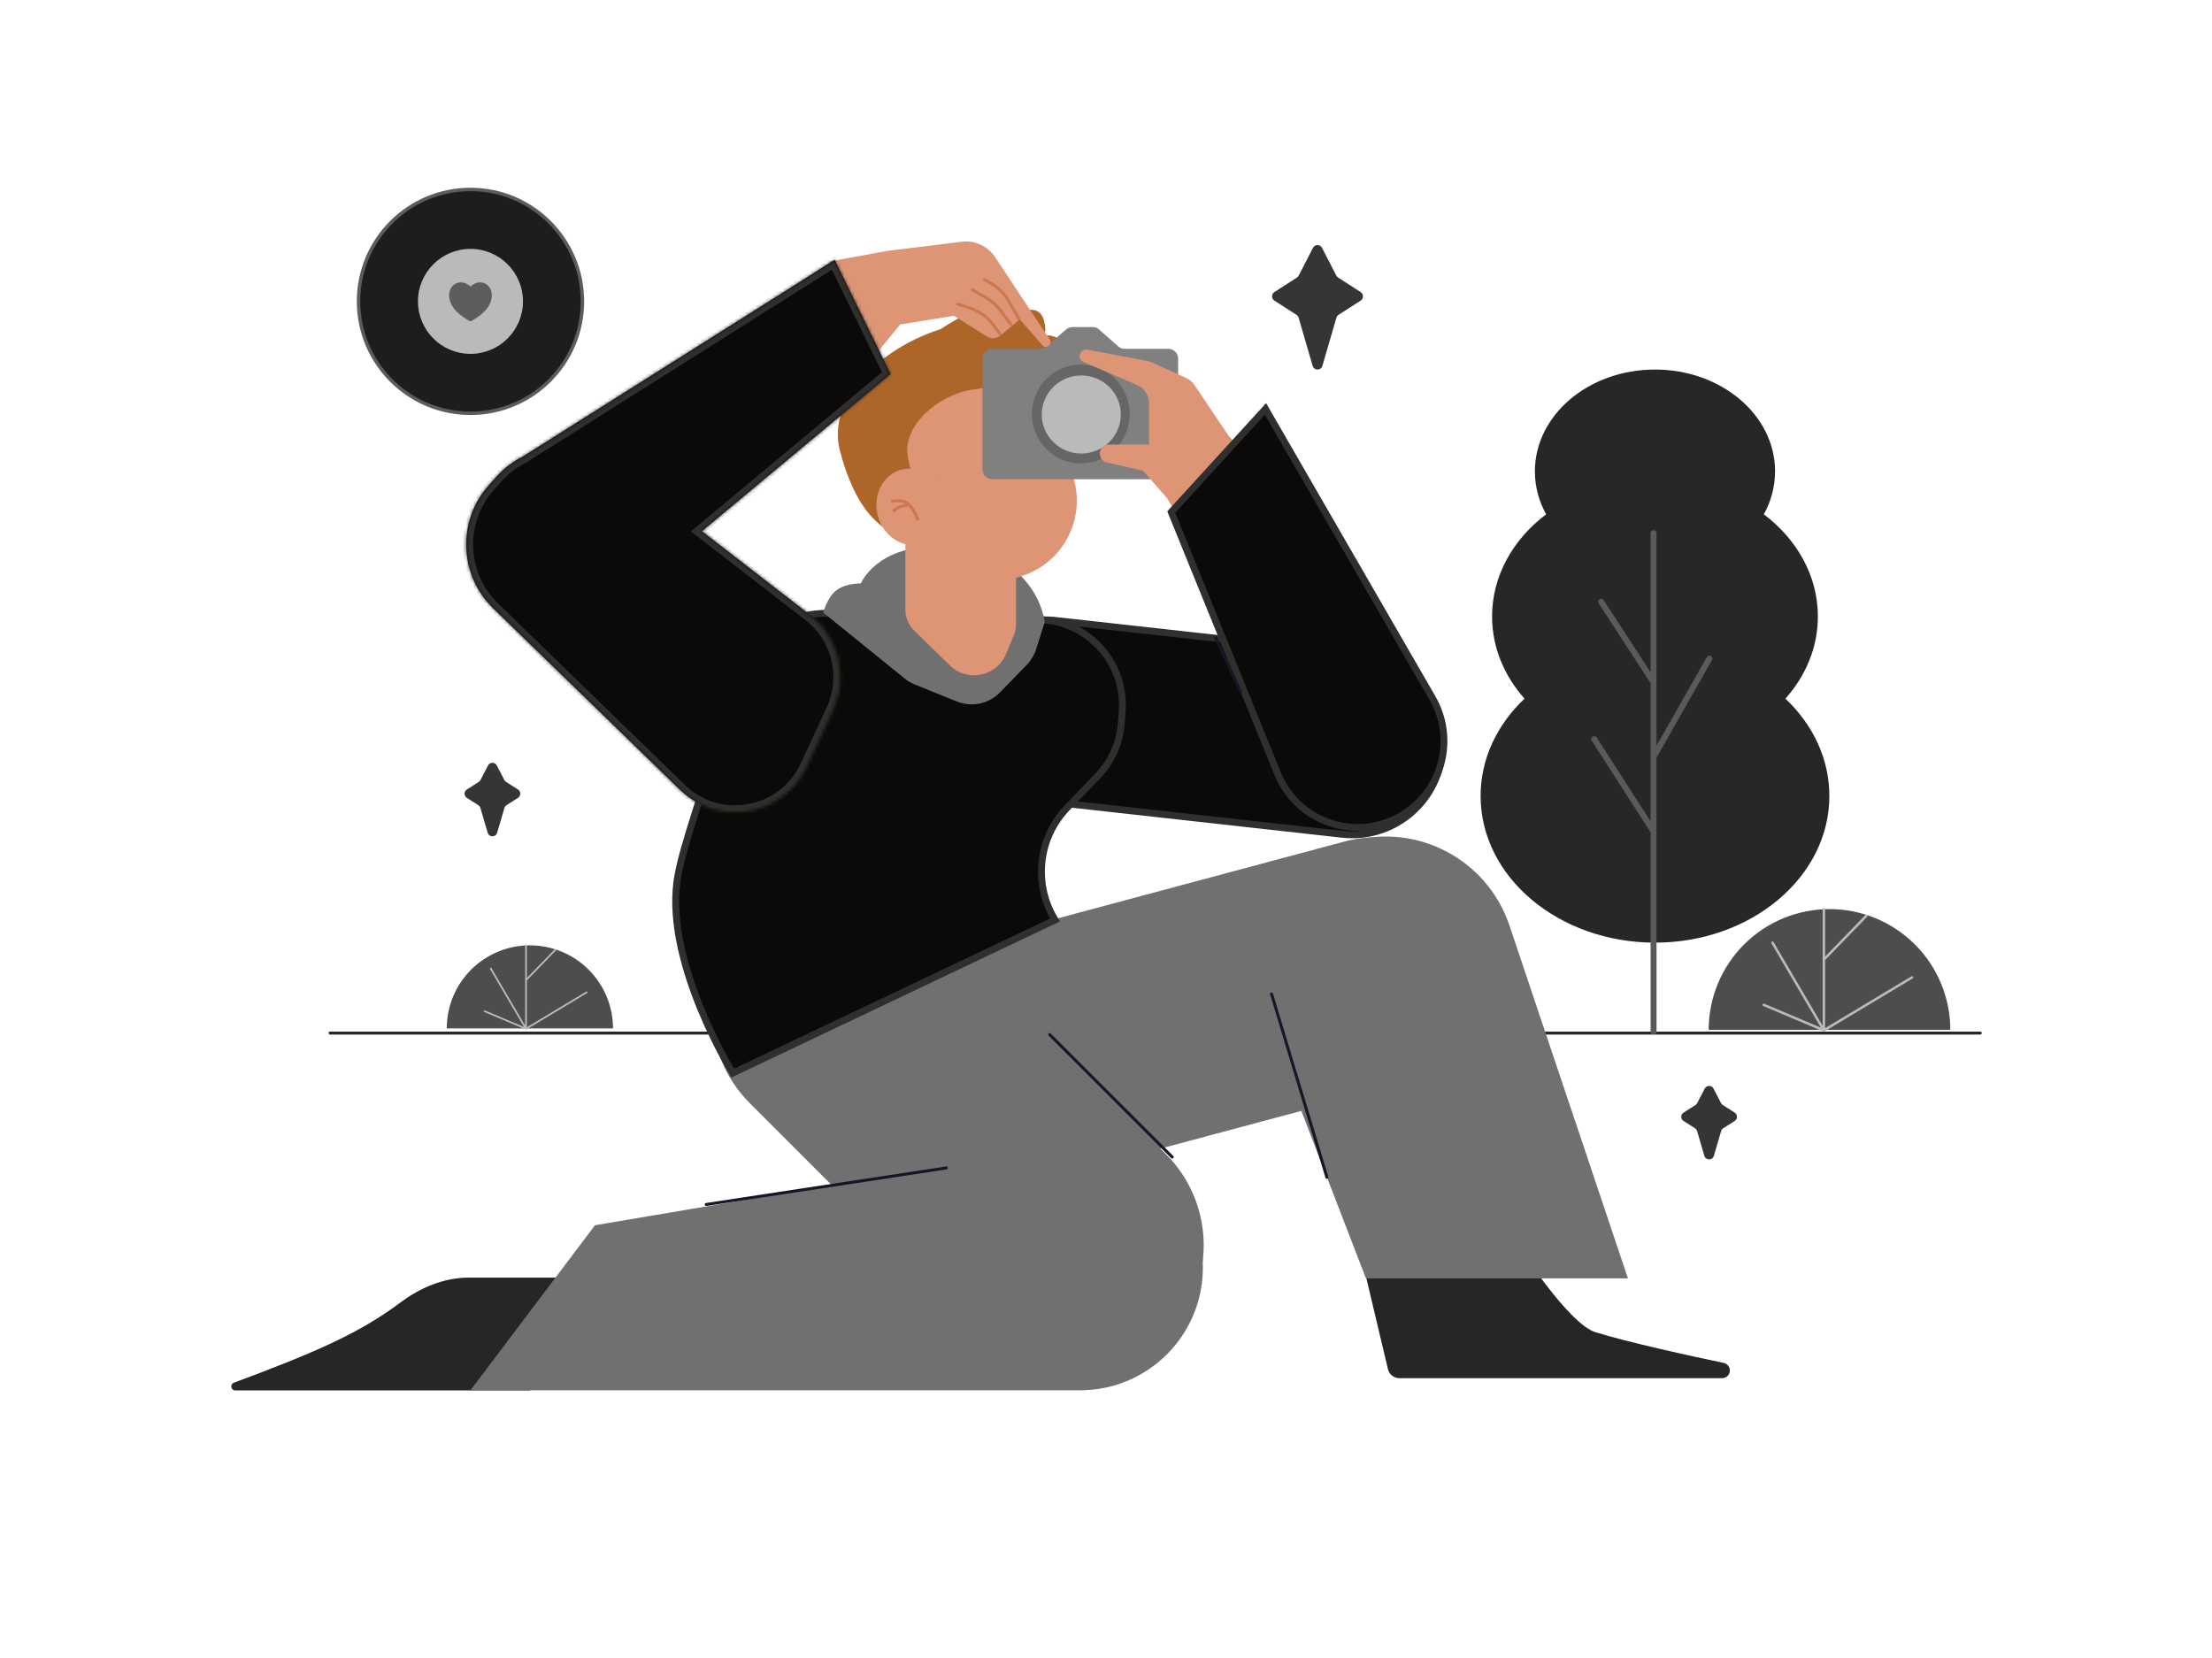 <svg width="643" height="482" viewBox="0 0 643 482" fill="none" xmlns="http://www.w3.org/2000/svg">
<path fill-rule="evenodd" clip-rule="evenodd" d="M95.531 300.318C95.531 300.079 95.724 299.887 95.962 299.887H575.626C575.864 299.887 576.057 300.079 576.057 300.318C576.057 300.556 575.864 300.748 575.626 300.748H95.962C95.724 300.748 95.531 300.556 95.531 300.318Z" fill="#272626"/>
<path d="M463.713 387.253C456.384 384.955 442.233 364.457 434.335 350.772C430.994 344.979 424.291 341.374 417.712 342.58L405.728 344.783C397.959 346.208 392.971 353.854 394.796 361.538L403.455 397.996C403.826 399.55 405.214 400.647 406.814 400.647H500.606C502.028 400.647 503.092 399.34 502.801 397.95C502.617 397.074 501.939 396.393 501.063 396.212C491.588 394.244 472.912 390.137 463.713 387.253Z" fill="#272626"/>
<path d="M264.214 316.026C259.039 296.717 270.501 276.87 289.815 271.696L390.762 244.652C410.075 239.479 429.928 250.937 435.102 270.246C440.277 289.556 428.816 309.402 409.503 314.576L308.554 341.62C289.241 346.793 269.389 335.335 264.214 316.026Z" fill="#707070"/>
<path d="M392.997 244.48C412.353 239.295 432.404 250.054 438.78 269.046L473.225 371.636H397.062L367.418 294.757C359.31 273.729 371.225 250.313 392.997 244.48Z" fill="#707070"/>
<path fill-rule="evenodd" clip-rule="evenodd" d="M369.501 288.558C369.728 288.489 369.969 288.618 370.038 288.848L386.127 342.132C386.196 342.359 386.067 342.6 385.837 342.669C385.61 342.738 385.369 342.609 385.3 342.379L369.211 289.095C369.142 288.868 369.271 288.627 369.501 288.558Z" fill="#171625"/>
<path d="M154.025 404.202L178.159 371.41H136.297C129.04 371.41 122.168 374.311 116.367 378.669C104.276 387.754 90.871 393.439 67.983 401.965C66.78 402.413 67.098 404.202 68.381 404.202H154.025Z" fill="#272626"/>
<path d="M172.961 356.187L308.048 333.348C329.809 329.668 349.656 346.438 349.656 368.504C349.656 388.195 333.69 404.157 313.995 404.157H136.76L172.961 356.187Z" fill="#707070"/>
<path d="M217.937 267.617C232.592 252.966 256.352 252.966 271.006 267.617L338.911 335.506C353.567 350.159 353.567 373.914 338.911 388.564C324.258 403.216 300.498 403.216 285.842 388.564L217.937 320.676C203.283 306.023 203.282 282.269 217.937 267.617Z" fill="#707070"/>
<path fill-rule="evenodd" clip-rule="evenodd" d="M304.819 300.444C304.988 300.274 305.258 300.274 305.428 300.444L341.054 336.062C341.224 336.232 341.224 336.502 341.054 336.671C340.885 336.841 340.615 336.841 340.445 336.671L304.819 301.053C304.649 300.883 304.649 300.613 304.819 300.444Z" fill="#171625"/>
<path fill-rule="evenodd" clip-rule="evenodd" d="M275.525 339.458C275.561 339.694 275.4 339.915 275.164 339.949L205.348 350.577C205.113 350.615 204.893 350.451 204.857 350.218C204.821 349.983 204.983 349.762 205.218 349.727L275.034 339.099C275.27 339.062 275.49 339.225 275.525 339.458Z" fill="#171625"/>
<path d="M277.814 203.6L277.814 203.6C279.417 189.17 292.417 178.771 306.849 180.374L306.849 180.374L395.929 190.267L396.04 189.273L395.929 190.267C410.364 191.87 420.765 204.867 419.163 219.297C417.557 233.727 404.557 244.125 390.125 242.522L301.045 232.629L300.934 233.623L301.045 232.629C286.611 231.027 276.21 218.029 277.814 203.6Z" fill="#0B0A08" stroke="#302F2D" stroke-width="2"/>
<path d="M208.034 213.144L208.034 213.144L208.642 207.125C210.332 190.38 224.687 177.794 241.513 178.304L302.174 180.142C316.341 180.571 327.283 192.739 326.206 206.868L325.947 210.259L325.947 210.259C325.511 216.018 323.081 221.444 319.076 225.605L310.241 234.784C301.754 243.602 300.309 257.028 306.697 267.438L212.995 311.954C212.884 311.768 212.755 311.55 212.609 311.301C212.068 310.379 211.296 309.03 210.381 307.333C208.548 303.937 206.141 299.154 203.842 293.6C199.226 282.454 195.114 268.371 196.793 256.219L195.802 256.082L196.793 256.219C197.548 250.751 199.835 243.473 202.189 235.985C202.304 235.617 202.42 235.25 202.535 234.881C204.985 227.081 207.429 219.133 208.034 213.144Z" fill="#0B0A08" stroke="#302F2D" stroke-width="2"/>
<path d="M239.329 178.093L262.99 197.262C263.875 197.979 264.863 198.561 265.919 198.988L278.137 203.924C282.468 205.674 287.428 204.629 290.683 201.281L298.481 193.262C299.731 191.976 300.664 190.416 301.202 188.706L303.687 180.822C303.687 180.822 301.385 158.848 272.083 158.848C254.557 158.848 250.247 169.619 250.247 169.619C250.247 169.619 244.53 169.412 241.915 172.779C239.885 175.393 239.329 178.093 239.329 178.093Z" fill="#707070"/>
<path d="M302.538 130.124C302.538 146.305 292.864 158.274 276.68 158.274C260.495 158.274 250.247 153.678 244.214 131.273C238.866 111.413 266.959 94.074 283.144 94.074C299.328 94.074 302.538 113.942 302.538 130.124Z" fill="#AD6628"/>
<path d="M263.176 137.879L295.355 161.146V181.397C295.355 182.535 295.131 183.661 294.691 184.711L292.436 190.128C289.701 196.684 281.215 198.417 276.13 193.457L265.776 183.359C264.114 181.737 263.176 179.513 263.176 177.19V137.879Z" fill="#DD9576"/>
<path d="M262.033 137.349C258.063 125.295 264.618 112.305 276.676 108.335L277.66 108.011C289.718 104.041 302.71 110.595 306.68 122.65L311.861 138.376C315.831 150.431 309.275 163.421 297.219 167.391L296.234 167.715C284.177 171.685 271.184 165.131 267.214 153.076L262.033 137.349Z" fill="#DD9576"/>
<path d="M261.457 140.478C265.073 144.257 268.204 146.958 268.204 146.958C268.204 146.958 262.987 134.096 263.784 129.351C265.189 120.989 274.501 114.669 282.174 113.346C290.172 111.968 297.125 111.757 302.681 115.328C310.008 116.621 314.03 105.418 310.008 100.391C308.315 98.277 305.178 96.897 303.471 97.821C304.023 96.285 303.934 94.83 303.471 93.159C302.095 88.175 296.855 89.934 291.651 93.159C288.589 83.851 269.118 96.916 260.61 106.998C257.037 111.23 253.126 114.894 253.695 123.801C253.953 127.845 258.547 137.435 261.457 140.478Z" fill="#AD6628"/>
<path d="M274.613 144.756C276.215 150.732 273.165 156.742 267.8 158.179C262.436 159.616 256.789 155.937 255.187 149.961C253.585 143.984 256.636 137.975 262 136.538C267.365 135.1 273.012 138.78 274.613 144.756Z" fill="#DD9576"/>
<path fill-rule="evenodd" clip-rule="evenodd" d="M259.405 146.116H259.405L259.409 146.116L259.427 146.113C259.444 146.111 259.469 146.108 259.501 146.104C259.566 146.096 259.662 146.086 259.781 146.075C260.019 146.054 260.351 146.03 260.722 146.024C261.484 146.011 262.348 146.07 262.941 146.314C263.054 146.36 263.166 146.416 263.276 146.483C263.243 146.487 263.21 146.491 263.176 146.495C262.526 146.577 261.681 146.736 261.057 147.055C260.725 147.225 260.354 147.492 260.079 147.703C259.938 147.811 259.817 147.91 259.731 147.981C259.688 148.017 259.653 148.046 259.629 148.066C259.617 148.076 259.608 148.084 259.601 148.09L259.594 148.096L259.591 148.099L259.591 148.099C259.591 148.099 259.591 148.099 259.873 148.425L259.591 148.099C259.411 148.255 259.391 148.527 259.547 148.707C259.703 148.886 259.975 148.906 260.155 148.75L260.157 148.749L260.162 148.744C260.168 148.739 260.176 148.732 260.187 148.723C260.208 148.705 260.24 148.678 260.28 148.645C260.361 148.579 260.474 148.487 260.605 148.386C260.872 148.18 261.191 147.954 261.449 147.822C261.932 147.575 262.649 147.43 263.285 147.35C263.595 147.31 263.872 147.288 264.072 147.276C264.118 147.273 264.16 147.271 264.197 147.269C264.823 147.963 265.335 148.863 265.701 149.626C265.895 150.029 266.045 150.387 266.145 150.643C266.196 150.771 266.234 150.873 266.259 150.943C266.272 150.978 266.281 151.004 266.287 151.022L266.294 151.042L266.295 151.046L266.296 151.047C266.371 151.272 266.616 151.394 266.842 151.318C267.067 151.242 267.188 150.997 267.112 150.772L266.704 150.909C267.112 150.772 267.112 150.772 267.112 150.772L267.112 150.771L267.112 150.769L267.109 150.762L267.101 150.738C267.094 150.718 267.083 150.688 267.069 150.65C267.042 150.573 267.001 150.464 266.948 150.328C266.841 150.056 266.683 149.679 266.478 149.253C266.072 148.407 265.467 147.339 264.688 146.531C264.278 146.106 263.804 145.736 263.269 145.517C262.501 145.202 261.486 145.149 260.707 145.162C260.31 145.169 259.956 145.194 259.702 145.217C259.575 145.229 259.472 145.24 259.401 145.248C259.365 145.253 259.337 145.256 259.318 145.259L259.295 145.261L259.289 145.262L259.286 145.263C259.286 145.263 259.286 145.263 259.345 145.689L259.286 145.263C259.051 145.295 258.886 145.513 258.918 145.749C258.951 145.984 259.169 146.149 259.405 146.116Z" fill="#CD764F"/>
<path d="M285.586 104.27C285.586 102.684 286.872 101.398 288.459 101.398H302.316C303.006 101.398 303.672 101.15 304.192 100.699L309.895 95.777C310.416 95.326 311.082 95.078 311.772 95.078H317.601C318.299 95.078 318.977 95.334 319.503 95.798L325.025 100.677C325.551 101.142 326.226 101.398 326.927 101.398H339.6C341.186 101.398 342.474 102.684 342.474 104.27V136.442C342.474 138.028 341.186 139.314 339.6 139.314H288.459C286.872 139.314 285.586 138.028 285.586 136.442V104.27Z" fill="#808080"/>
<path d="M328.395 120.355C328.395 128.287 322.029 134.717 314.174 134.717C306.318 134.717 299.952 128.287 299.952 120.355C299.952 112.422 306.318 105.992 314.174 105.992C322.029 105.992 328.395 112.422 328.395 120.355Z" fill="#666666"/>
<path d="M325.81 120.499C325.81 126.765 320.664 131.845 314.317 131.845C307.971 131.845 302.825 126.765 302.825 120.499C302.825 114.232 307.971 109.152 314.317 109.152C320.664 109.152 325.81 114.232 325.81 120.499Z" fill="#BABABA"/>
<path d="M360.278 155.578L364.165 152.657C369.67 148.521 370.325 140.509 365.57 135.534L357.23 126.809L347.177 111.873C346.576 110.981 345.74 110.276 344.758 109.837L333.998 105.021L316.098 101.648C314.458 101.339 313.248 103.147 314.162 104.544C314.366 104.855 314.656 105.1 314.998 105.247L330.521 111.919C332.63 112.826 333.998 114.901 333.998 117.197V129.23H322.347C321.29 129.23 320.336 129.86 319.92 130.832C319.268 132.35 320.155 134.085 321.764 134.449L332.222 136.816L339.322 144.885L343.367 152.045C346.78 158.086 354.73 159.747 360.278 155.578Z" fill="#DD9576"/>
<path d="M367.853 118.878L416.374 202.9C416.374 202.9 416.374 202.9 416.374 202.9C423.304 214.901 419.19 230.247 407.187 237.176C393.999 244.789 377.123 238.999 371.387 224.894C371.387 224.894 371.387 224.894 371.387 224.893L340.477 148.857L367.853 118.878Z" fill="#0B0A08" stroke="#302F2D" stroke-width="2"/>
<path fill-rule="evenodd" clip-rule="evenodd" d="M353.21 185.028C353.426 184.928 353.682 185.022 353.782 185.238L360.965 200.75C361.065 200.966 360.971 201.222 360.755 201.322C360.54 201.422 360.284 201.328 360.183 201.112L353.001 185.6C352.9 185.384 352.995 185.128 353.21 185.028Z" fill="#171625"/>
<path d="M305.167 98.739L289.232 74.714C287.118 71.528 283.384 69.809 279.588 70.275L257.949 72.932L241.714 75.903L232.616 82.092C225.374 87.018 224.693 97.438 231.232 103.264L234.847 106.484C238.988 110.173 244.968 110.944 249.91 108.427L250.256 108.251L261.67 94.326L277.274 91.792L286.884 97.805C288.118 98.577 289.709 98.468 290.827 97.534L296.45 92.836L303.017 100.375C303.273 100.67 303.647 100.84 304.037 100.84C305.118 100.84 305.764 99.638 305.167 98.739Z" fill="#DD9576"/>
<path fill-rule="evenodd" clip-rule="evenodd" d="M285.814 81.075C285.932 80.869 286.196 80.798 286.402 80.917L288.396 82.064C290.525 83.288 292.289 85.054 293.513 87.183L296.59 92.537C296.708 92.744 296.639 93.007 296.432 93.126C296.225 93.244 295.961 93.173 295.843 92.966L292.766 87.612C291.62 85.616 289.962 83.959 287.968 82.811L285.972 81.664C285.766 81.545 285.695 81.282 285.814 81.075ZM282.253 84.035C282.371 83.828 282.634 83.756 282.841 83.874L286.889 86.181C288.554 87.131 290.005 88.415 291.151 89.953L294.197 94.044C294.341 94.234 294.3 94.504 294.111 94.647C293.918 94.788 293.648 94.749 293.507 94.558L290.459 90.467C289.384 89.025 288.025 87.82 286.462 86.93L282.414 84.623C282.207 84.505 282.135 84.242 282.253 84.035ZM277.995 88.237C278.071 88.011 278.315 87.89 278.541 87.966L282.312 89.236C285.008 90.145 287.359 91.859 289.048 94.147L291.034 96.833C291.174 97.025 291.134 97.294 290.942 97.436C290.752 97.577 290.482 97.536 290.341 97.345L288.356 94.659C286.771 92.513 284.565 90.905 282.037 90.053L278.266 88.782C278.04 88.706 277.919 88.462 277.995 88.237Z" fill="#CD764F"/>
<mask id="path-28-inside-1_3258_20249" fill="white">
<path fill-rule="evenodd" clip-rule="evenodd" d="M242.623 75.547L258.867 108.724L204.032 154.425L235.335 178.66C243.809 185.22 246.623 196.764 242.119 206.487L234.566 222.791C227.91 237.161 209.05 240.651 197.691 229.614L143.362 176.827C133.413 167.161 132.866 151.367 142.124 141.036L144.338 138.566C146.583 136.061 149.214 134.092 152.064 132.673L242.623 75.547Z"/>
</mask>
<path fill-rule="evenodd" clip-rule="evenodd" d="M242.623 75.547L258.867 108.724L204.032 154.425L235.335 178.66C243.809 185.22 246.623 196.764 242.119 206.487L234.566 222.791C227.91 237.161 209.05 240.651 197.691 229.614L143.362 176.827C133.413 167.161 132.866 151.367 142.124 141.036L144.338 138.566C146.583 136.061 149.214 134.092 152.064 132.673L242.623 75.547Z" fill="#0B0A08"/>
<path d="M258.867 108.724L260.147 110.26L261.353 109.255L260.663 107.844L258.867 108.724ZM242.623 75.547L244.419 74.667L243.439 72.667L241.556 73.855L242.623 75.547ZM204.032 154.425L202.751 152.889L200.839 154.482L202.807 156.006L204.032 154.425ZM235.335 178.66L236.56 177.079L236.56 177.079L235.335 178.66ZM242.119 206.487L240.305 205.646V205.646L242.119 206.487ZM234.566 222.791L232.752 221.95L232.752 221.95L234.566 222.791ZM197.691 229.614L199.085 228.179H199.085L197.691 229.614ZM143.362 176.827L144.756 175.393H144.756L143.362 176.827ZM142.124 141.036L140.635 139.701L140.635 139.701L142.124 141.036ZM144.338 138.566L145.828 139.901L145.828 139.901L144.338 138.566ZM152.064 132.673L152.955 134.464L153.046 134.419L153.131 134.365L152.064 132.673ZM260.663 107.844L244.419 74.667L240.826 76.426L257.07 109.603L260.663 107.844ZM205.312 155.961L260.147 110.26L257.586 107.188L202.751 152.889L205.312 155.961ZM236.56 177.079L205.256 152.843L202.807 156.006L234.111 180.242L236.56 177.079ZM243.934 207.327C248.83 196.758 245.77 184.21 236.56 177.079L234.111 180.242C241.847 186.231 244.416 196.77 240.305 205.646L243.934 207.327ZM236.381 223.632L243.934 207.327L240.305 205.646L232.752 221.95L236.381 223.632ZM196.297 231.048C208.645 243.045 229.145 239.253 236.381 223.632L232.752 221.95C226.674 235.07 209.456 238.256 199.085 228.179L196.297 231.048ZM141.968 178.262L196.297 231.048L199.085 228.179L144.756 175.393L141.968 178.262ZM140.635 139.701C130.661 150.831 131.249 167.847 141.968 178.262L144.756 175.393C135.576 166.474 135.072 151.902 143.614 142.371L140.635 139.701ZM142.849 137.231L140.635 139.701L143.614 142.371L145.828 139.901L142.849 137.231ZM151.173 130.883C148.1 132.412 145.266 134.535 142.849 137.231L145.828 139.901C147.901 137.587 150.328 135.771 152.955 134.464L151.173 130.883ZM241.556 73.855L150.997 130.982L153.131 134.365L243.69 77.238L241.556 73.855Z" fill="#302F2D" mask="url(#path-28-inside-1_3258_20249)"/>
<path fill-rule="evenodd" clip-rule="evenodd" d="M512.728 149.516C514.82 145.719 515.986 141.484 515.986 137.018C515.986 120.677 500.359 107.43 481.081 107.43C461.802 107.43 446.175 120.677 446.175 137.018C446.175 141.484 447.342 145.719 449.434 149.516C439.791 156.821 433.729 167.414 433.729 179.199C433.729 188.165 437.237 196.439 443.159 203.102C435.215 210.629 430.391 220.539 430.391 231.396C430.391 254.944 453.085 274.033 481.081 274.033C509.076 274.033 531.771 254.944 531.771 231.396C531.771 220.539 526.947 210.629 519.003 203.102C524.924 196.439 528.432 188.165 528.432 179.199C528.432 167.414 522.37 156.821 512.728 149.516Z" fill="#272727"/>
<path fill-rule="evenodd" clip-rule="evenodd" d="M480.67 154.109C481.147 154.109 481.532 154.495 481.532 154.971V216.77L496.153 191.026C496.389 190.612 496.914 190.467 497.328 190.702C497.742 190.937 497.888 191.463 497.653 191.877L481.532 220.26V299.887C481.532 300.364 481.147 300.749 480.67 300.749C480.193 300.749 479.808 300.364 479.808 299.887V241.972L462.707 215.327C462.449 214.927 462.566 214.394 462.966 214.137C463.365 213.88 463.9 213.996 464.158 214.397L479.808 238.781V198.601L464.721 175.405C464.46 175.006 464.575 174.472 464.971 174.212C465.371 173.953 465.905 174.066 466.166 174.465L479.808 195.44V154.971C479.808 154.495 480.193 154.109 480.67 154.109Z" fill="#5A5A5A"/>
<path d="M566.935 299.398C566.935 290.085 563.234 281.152 556.649 274.567C550.061 267.981 541.126 264.281 531.811 264.281C522.497 264.281 513.561 267.981 506.973 274.567C500.388 281.152 496.688 290.085 496.688 299.398H531.811H566.935Z" fill="#4D4D4D"/>
<path fill-rule="evenodd" clip-rule="evenodd" d="M530.179 263.98C530.38 263.98 530.544 264.143 530.544 264.344V278.059L542.275 265.972C542.415 265.828 542.645 265.825 542.789 265.964C542.933 266.104 542.938 266.334 542.798 266.478L530.544 279.102V298.881L555.606 283.829C555.778 283.726 555.999 283.781 556.103 283.953C556.206 284.125 556.152 284.348 555.979 284.451L530.368 299.835C530.268 299.895 530.144 299.904 530.038 299.858L512.57 292.458C512.386 292.381 512.3 292.165 512.377 291.981C512.455 291.797 512.67 291.711 512.854 291.789L529.311 298.76L514.94 274.247C514.837 274.074 514.897 273.852 515.069 273.75C515.242 273.649 515.466 273.707 515.566 273.88L529.817 298.186V264.344C529.817 264.143 529.981 263.98 530.179 263.98Z" fill="#BABABA"/>
<path d="M178.195 298.976C178.195 292.568 175.649 286.423 171.117 281.893C166.585 277.362 160.439 274.816 154.03 274.816C147.621 274.816 141.474 277.362 136.942 281.893C132.41 286.423 129.864 292.568 129.864 298.976H154.03H178.195Z" fill="#4D4D4D"/>
<path fill-rule="evenodd" clip-rule="evenodd" d="M152.908 274.609C153.046 274.609 153.158 274.721 153.158 274.859V284.295L161.229 275.98C161.326 275.88 161.484 275.878 161.583 275.974C161.682 276.07 161.684 276.229 161.588 276.328L153.158 285.013V298.62L170.4 288.265C170.518 288.193 170.672 288.233 170.743 288.351C170.814 288.469 170.776 288.621 170.658 288.693L153.037 299.278C152.968 299.318 152.884 299.324 152.81 299.292L140.792 294.202C140.665 294.148 140.606 294.001 140.659 293.875C140.713 293.746 140.86 293.688 140.987 293.743L152.31 298.537L142.422 281.673C142.352 281.554 142.392 281.401 142.511 281.331C142.63 281.261 142.783 281.301 142.853 281.42L152.658 298.144V274.859C152.658 274.721 152.77 274.609 152.908 274.609Z" fill="#BABABA"/>
<path d="M169.3 87.612C169.3 105.579 154.732 120.145 136.76 120.145C118.788 120.145 104.219 105.579 104.219 87.612C104.219 69.644 118.788 55.078 136.76 55.078C154.732 55.078 169.3 69.644 169.3 87.612Z" fill="#1D1D1F" stroke="#5B5C5E"/>
<path d="M136.759 102.87C145.189 102.87 152.022 96.038 152.022 87.611C152.022 79.183 145.189 72.352 136.759 72.352C128.33 72.352 121.497 79.183 121.497 87.611C121.497 96.038 128.33 102.87 136.759 102.87Z" fill="#BABABA"/>
<path d="M139.552 82.078C141.438 82.078 142.965 83.619 142.965 85.776C142.965 89.816 138.885 92.234 137.092 93.285C136.887 93.405 136.633 93.405 136.427 93.285C134.634 92.234 130.554 89.816 130.554 85.776C130.554 83.619 132.105 82.078 133.967 82.078C135.121 82.078 136.139 82.695 136.76 83.311C137.38 82.695 138.398 82.078 139.552 82.078Z" fill="#5C5D5F"/>
<path d="M495.544 316.459C496.078 315.425 497.558 315.425 498.092 316.459L500.284 320.685C500.399 320.909 500.575 321.098 500.787 321.233L504.258 323.448C505.143 324.011 505.143 325.303 504.258 325.869L500.916 328.001C500.623 328.187 500.408 328.475 500.31 328.808L498.196 336.015C497.793 337.391 495.843 337.391 495.44 336.015L493.326 328.808C493.228 328.475 493.012 328.187 492.719 328.001L489.378 325.869C488.493 325.303 488.493 324.011 489.378 323.448L492.849 321.233C493.061 321.098 493.237 320.909 493.352 320.685L495.544 316.459Z" fill="#353537"/>
<path d="M141.864 222.529C142.4 221.496 143.879 221.496 144.415 222.529L146.606 226.754C146.722 226.978 146.895 227.167 147.108 227.303L150.579 229.518C151.464 230.082 151.464 231.375 150.579 231.939L147.237 234.072C146.944 234.258 146.729 234.545 146.631 234.878L144.518 242.084C144.114 243.46 142.164 243.46 141.761 242.084L139.647 234.878C139.55 234.545 139.334 234.258 139.042 234.072L135.699 231.939C134.814 231.375 134.814 230.082 135.699 229.518L139.171 227.303C139.384 227.167 139.557 226.978 139.673 226.754L141.864 222.529Z" fill="#353537"/>
<path d="M381.674 72.039C382.223 70.971 383.746 70.971 384.294 72.039L388.449 80.117C388.57 80.348 388.745 80.543 388.963 80.683L395.523 84.903C396.428 85.484 396.428 86.807 395.523 87.389L389.095 91.523C388.797 91.716 388.575 92.01 388.478 92.353L384.401 106.368C383.987 107.786 381.982 107.786 381.568 106.367L377.491 92.353C377.393 92.01 377.172 91.716 376.873 91.523L370.446 87.389C369.541 86.807 369.541 85.484 370.446 84.903L377.005 80.683C377.224 80.543 377.399 80.348 377.52 80.117L381.674 72.039Z" fill="#353537"/>
</svg>
